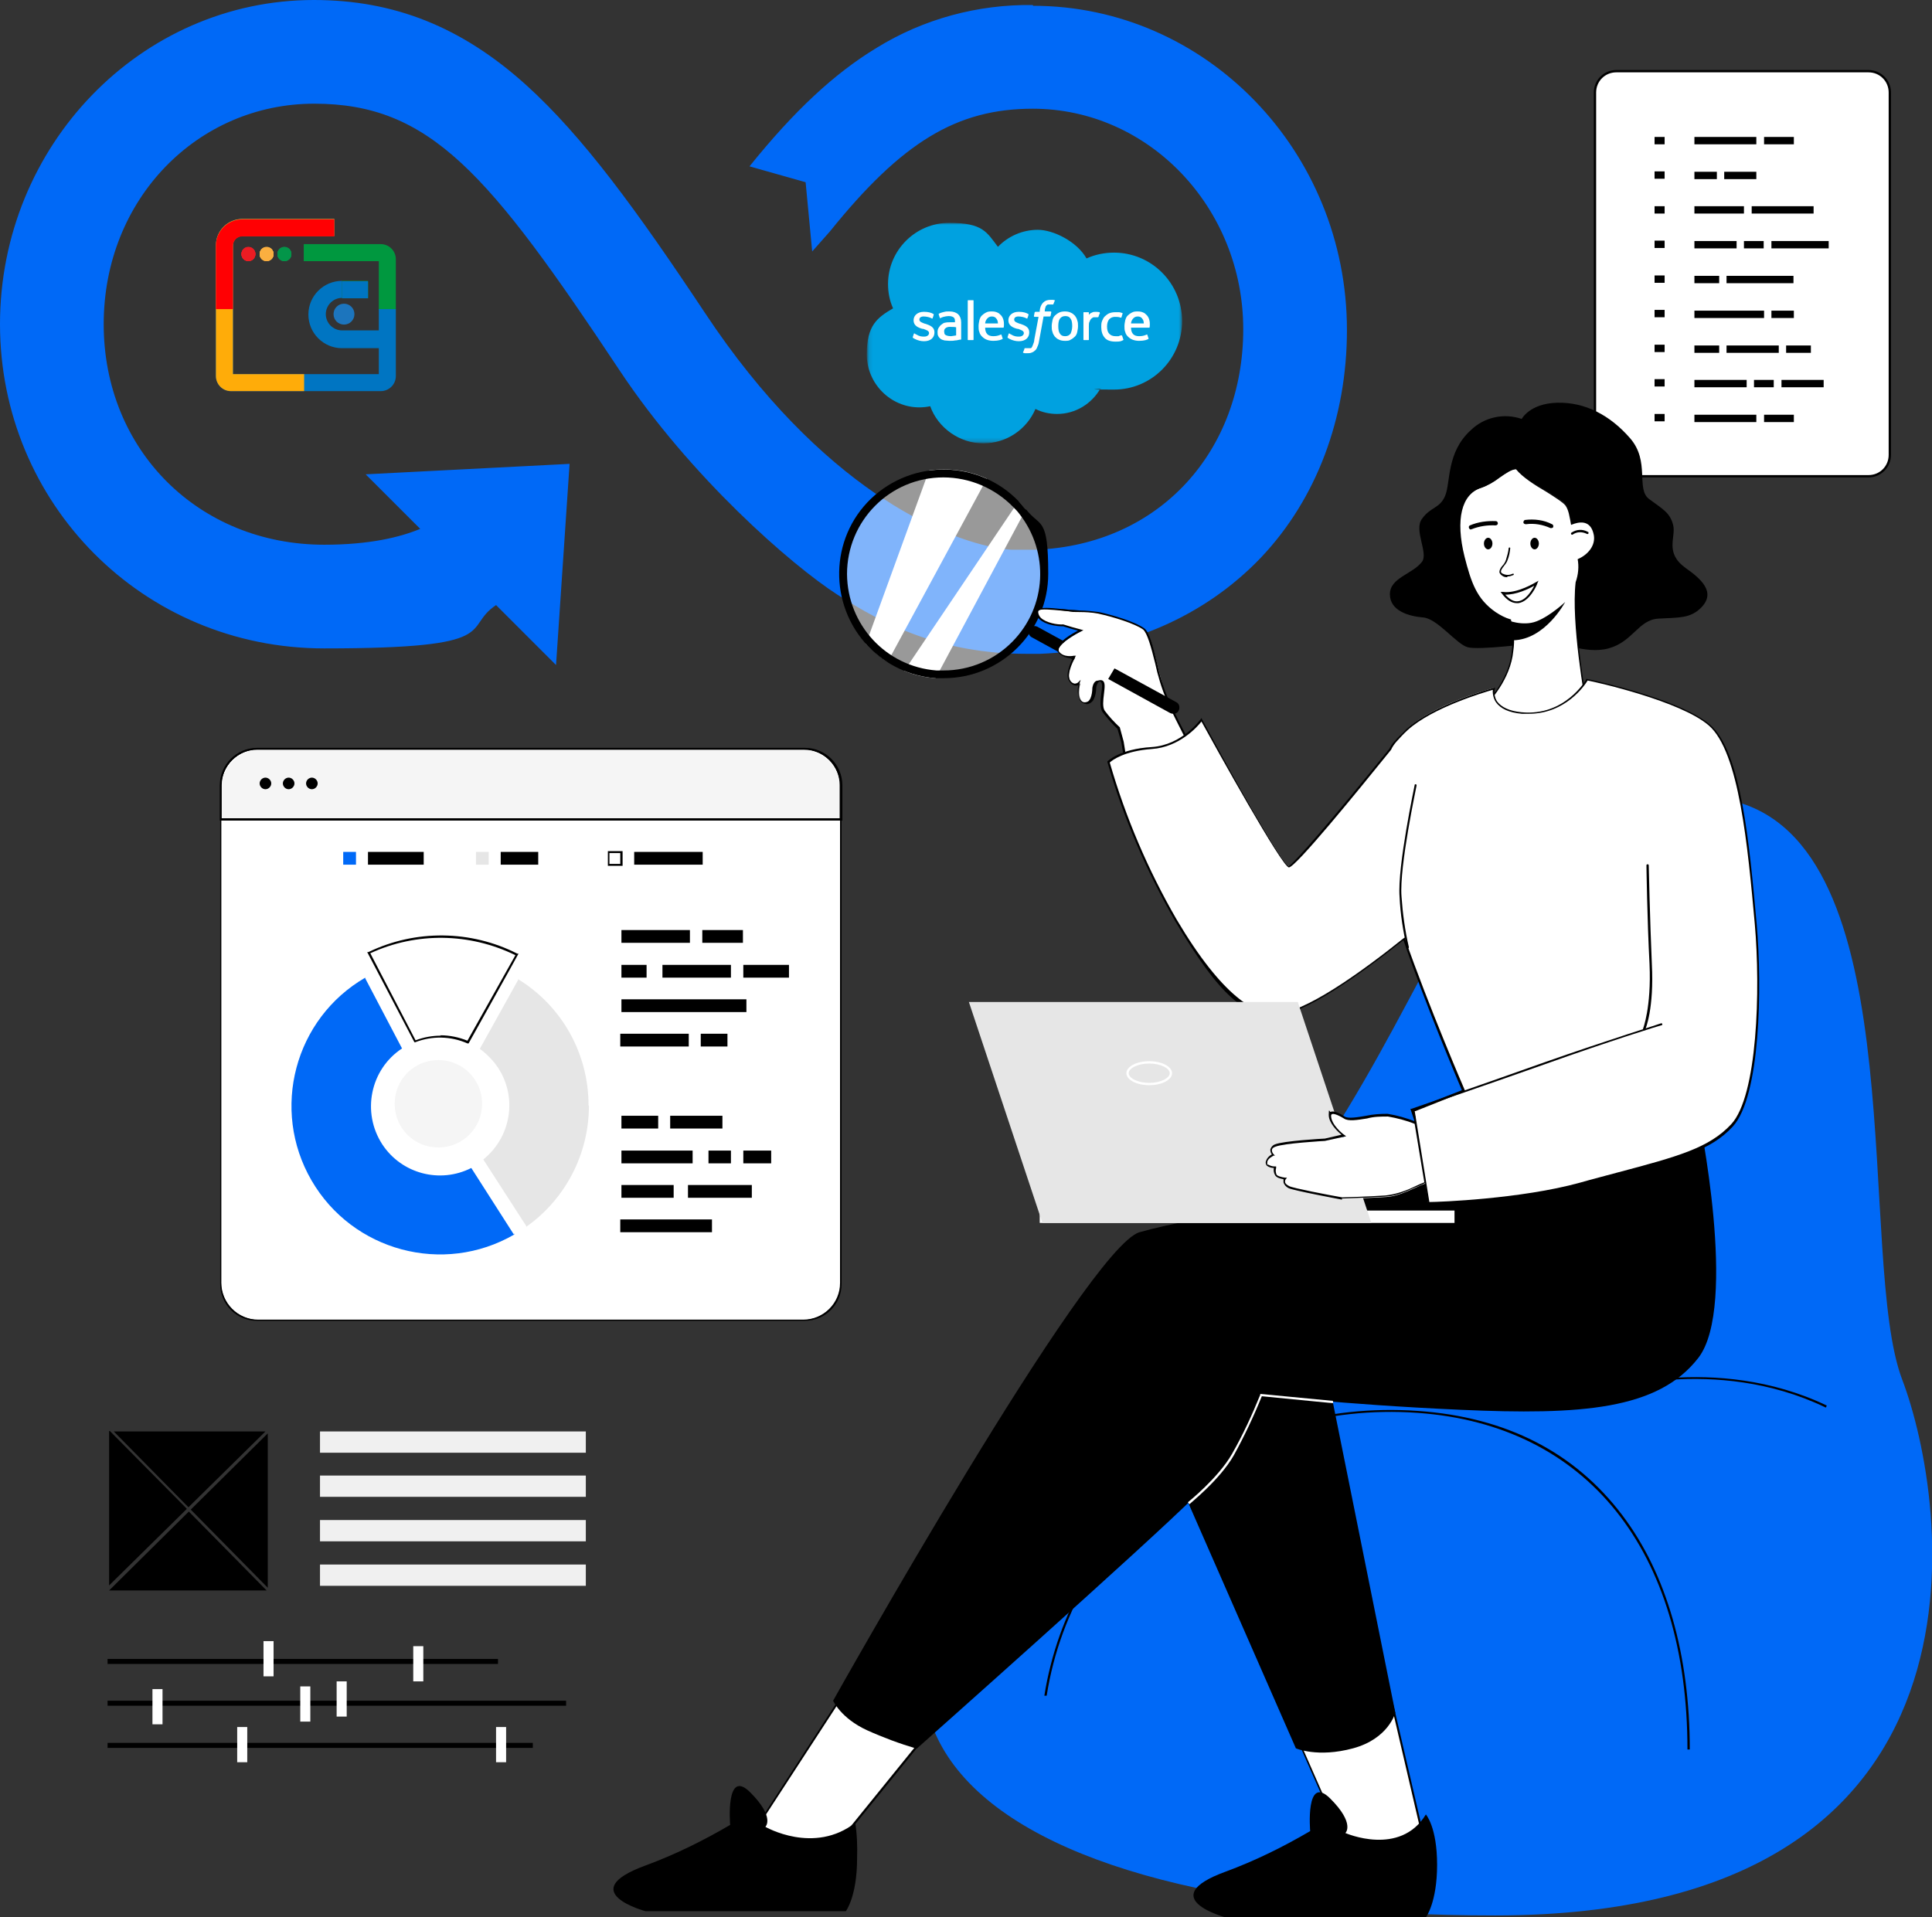<?xml version="1.0" encoding="UTF-8"?>
<svg id="Group_1006" xmlns="http://www.w3.org/2000/svg" xmlns:xlink="http://www.w3.org/1999/xlink" version="1.1" viewBox="0 0 499.3 495.5">
  <rect x="0" y="0" width="499.3" height="495.5" fill="#333333" stroke="none"/>
  <!-- Generator: Adobe Illustrator 29.0.0, SVG Export Plug-In . SVG Version: 2.1.0 Build 186)  -->
  <defs>
    <style>
      .st0 {
        fill: none;
      }

      .st1 {
        mask: url(#mask);
      }

      .st2 {
        fill: #fffffe;
      }

      .st2, .st3, .st4 {
        fill-rule: evenodd;
      }

      .st3, .st5 {
        fill: #fff;
      }

      .st6 {
        fill: #e6e6e6;
      }

      .st4 {
        fill: #00a1e0;
      }

      .st7 {
        fill: #1c75bd;
      }

      .st8 {
        fill: #00983f;
      }

      .st9 {
        clip-path: url(#clippath-1);
      }

      .st10 {
        clip-path: url(#clippath-3);
      }

      .st11 {
        clip-path: url(#clippath-2);
      }

      .st12 {
        fill: #ff0003;
      }

      .st13 {
        fill: #faaf40;
      }

      .st14 {
        fill: #f0f0f0;
      }

      .st15 {
        opacity: .5;
      }

      .st16 {
        fill: #0069f7;
      }

      .st17 {
        fill: #ed1c23;
      }

      .st18 {
        fill: #f5f5f5;
      }

      .st19 {
        fill: #ffac09;
      }

      .st20 {
        fill: #039549;
      }

      .st21 {
        clip-path: url(#clippath);
      }

      .st22 {
        fill: #0075c2;
      }
    </style>
    <clipPath id="clippath">
      <rect class="st0" width="499.3" height="495.5"/>
    </clipPath>
    <clipPath id="clippath-1">
      <rect class="st0" width="499.3" height="495.5"/>
    </clipPath>
    <clipPath id="clippath-2">
      <rect class="st0" x="217.9" y="122.4" width="51.9" height="51.9"/>
    </clipPath>
    <clipPath id="clippath-3">
      <rect class="st0" x="55.8" y="56.6" width="46.6" height="44.6"/>
    </clipPath>
    <mask id="mask" x="224.1" y="57.6" width="81.5" height="57" maskUnits="userSpaceOnUse">
      <g id="b">
        <path id="a" class="st3" d="M224.2,57.6h81.4v56.8h-81.4v-56.8Z"/>
      </g>
    </mask>
  </defs>
  <g class="st21">
    <g id="Group_1005">
      <g id="Group_1000">
        <g class="st9">
          <g id="Group_999">
            <path id="Path_1690" class="st5" d="M482.6,123.1h-64.6c-3.2,0-5.8-2.6-5.8-5.8V24.2c0-3.2,2.6-5.8,5.8-5.8h64.6c3.2,0,5.8,2.6,5.8,5.8v93.1c0,3.2-2.6,5.8-5.8,5.8"/>
            <path id="Path_1691" d="M482.9,123.4h-65.2c-3.2,0-5.8-2.6-5.8-5.8V23.9c0-3.2,2.6-5.8,5.8-5.8h65.2c3.2,0,5.8,2.6,5.8,5.8v93.7c0,3.2-2.6,5.8-5.8,5.8M417.7,18.7c-2.9,0-5.2,2.3-5.2,5.2v93.7c0,2.9,2.3,5.2,5.2,5.2h65.2c2.9,0,5.2-2.3,5.2-5.2V23.9c0-2.9-2.3-5.2-5.2-5.2h-65.2Z"/>
            <rect id="Rectangle_797" x="437.9" y="35.4" width="16" height="1.9"/>
            <rect id="Rectangle_798" x="455.9" y="35.4" width="7.7" height="1.9"/>
            <rect id="Rectangle_799" x="437.9" y="44.4" width="5.8" height="1.9"/>
            <rect id="Rectangle_800" x="445.6" y="44.4" width="8.3" height="1.9"/>
            <rect id="Rectangle_801" x="437.9" y="53.3" width="12.8" height="1.9"/>
            <rect id="Rectangle_802" x="452.7" y="53.3" width="16" height="1.9"/>
            <rect id="Rectangle_803" x="437.9" y="62.3" width="10.9" height="1.9"/>
            <rect id="Rectangle_804" x="457.8" y="62.3" width="14.8" height="1.9"/>
            <rect id="Rectangle_805" x="450.7" y="62.3" width="5.1" height="1.9"/>
            <rect id="Rectangle_806" x="437.9" y="71.3" width="6.4" height="1.9"/>
            <rect id="Rectangle_807" x="446.2" y="71.3" width="17.3" height="1.9"/>
            <rect id="Rectangle_808" x="437.9" y="80.3" width="18" height="1.9"/>
            <rect id="Rectangle_809" x="457.8" y="80.3" width="5.8" height="1.9"/>
            <rect id="Rectangle_810" x="437.9" y="89.3" width="6.4" height="1.9"/>
            <rect id="Rectangle_811" x="461.6" y="89.3" width="6.4" height="1.9"/>
            <rect id="Rectangle_812" x="446.2" y="89.3" width="13.5" height="1.9"/>
            <rect id="Rectangle_813" x="437.9" y="98.2" width="13.5" height="1.9"/>
            <rect id="Rectangle_814" x="460.4" y="98.2" width="10.9" height="1.9"/>
            <rect id="Rectangle_815" x="453.3" y="98.2" width="5.1" height="1.9"/>
            <rect id="Rectangle_816" x="437.9" y="107.2" width="16" height="1.9"/>
            <rect id="Rectangle_817" x="455.9" y="107.2" width="7.7" height="1.9"/>
            <rect id="Rectangle_818" x="427.6" y="107" width="2.6" height="1.9"/>
            <rect id="Rectangle_819" x="427.6" y="98" width="2.6" height="1.9"/>
            <rect id="Rectangle_820" x="427.6" y="89.1" width="2.6" height="1.9"/>
            <rect id="Rectangle_821" x="427.6" y="80.1" width="2.6" height="1.9"/>
            <rect id="Rectangle_822" x="427.6" y="71.2" width="2.6" height="1.9"/>
            <rect id="Rectangle_823" x="427.6" y="62.2" width="2.6" height="1.9"/>
            <rect id="Rectangle_824" x="427.6" y="53.3" width="2.6" height="1.9"/>
            <rect id="Rectangle_825" x="427.6" y="44.3" width="2.6" height="1.9"/>
            <rect id="Rectangle_826" x="427.6" y="35.4" width="2.6" height="1.9"/>
            <path id="Path_1692" class="st16" d="M266.9,1.3c-14.2-.2-28.3,3.6-40.4,11.1-10.9,6.6-21.3,16.3-32.8,30.6l14.5,4.1,1.7,17.9,4.6-5.2c18.6-23.1,32.8-31.7,52.4-31.7,30,0,54.4,25.6,54.4,57s-21.5,55.7-53.6,57h-6.3c-7-.5-17.8-3.7-30.6-11.6l-4.5-2.9c-13.7-9.4-29.2-24.2-44.1-46.7-17.6-26.5-31.5-45.6-46.2-58.9C119.4,7,101.9,0,81.1,0,36.4,0,0,37.6,0,83.8s36.8,83.8,83.8,83.8,35.4-5.2,44.4-11.2l15.5,15.5,3.5-52-52.7,2.7,14.1,14.1c-5.3,2.2-13.2,4.1-24.8,4.1-32.5,0-57-24.5-57-57s24.4-57,54.4-57,45.1,18,78.9,68.9c18.3,27.6,44.5,50.4,56.3,58s26.7,15.3,48.9,15.3,2.3,0,3.5,0c22.5-.9,42.7-9.8,57.1-24.9,14.3-15.1,22.2-36,22.2-58.8,0-46.2-36.4-83.8-81.1-83.8"/>
            <path id="Path_1693" class="st16" d="M449.6,207.5c45.3,13.8,30.2,118.1,42,149.1s28.5,138.5-105.2,138.5-202.5-50.3-95.1-141c94.2-79.5,72.2-172.9,158.3-146.6"/>
            <path id="Path_1694" d="M436.7,452.2h-.6c0-51.4-26-83.9-69.7-87-47.6-3.4-88.8,28-95.9,73.1h-.6c3.4-21.4,14.6-40.8,31.6-54.2,17.8-14.2,40.9-21.1,65-19.4,22.8,1.6,40.5,10.7,52.8,27,11.4,15.1,17.4,36,17.4,60.6"/>
            <path id="Path_1695" d="M471.8,363.8c-28.7-13.8-58.2-4-58.5-3.9l-.2-.5c.3,0,30.1-9.9,59,3.9l-.2.5h0Z"/>
            <path id="Path_1696" d="M393.3,108.3c-4.6-1.6-9.7-.5-13.2,2.9-6.3,5.7-5.2,13.5-6.6,16.9-1.4,3.4-3.7,2.8-6,6-2.2,2.9,1.7,8.8,0,11.1-2.4,3.2-8.3,4.1-8.3,8.4s4.9,5.7,8.6,6,8.6,6.9,11.5,7.7,16.3-.9,19.8-1.4,10.3,3.4,16.6,1.7,7.7-7.4,12.9-7.7,8.2,0,11-2.8c4-4,0-7.5-4-10.3-5.5-4-2.4-7.9-3.2-11.1s-2.7-4.1-6.2-6.7.3-9.7-4.9-15.7-11.7-9.4-18.9-9.2-9.2,4.3-9.2,4.3"/>
            <path id="Path_1697" class="st5" d="M407.4,150.5c.7-2,.9-4.1.5-6.2-2-8.9-1.7-11.7-3.1-13.7-1.6-2.2-10-5.7-12.9-9.4-2.3,0-5.9,3.9-9.2,4.9-4.9,1.5-7.2,7.5-4.5,18.1,1.7,6.6,3.1,11,8.1,14.4,1.2.9,2.6,1.5,4,2,.7,2.5,1,5.2.6,7.8-.8,8.3-7.6,14.5-7.6,14.5l14.4,11,12.4-11s-4-21.2-2.7-32.3"/>
            <path id="Path_1698" d="M397.8,194.1l-14.8-11.3.2-.2s6.8-6.2,7.5-14.3c.3-2.5.1-5.1-.5-7.5-1.4-.5-2.7-1.1-4-2-5.1-3.5-6.5-7.9-8.2-14.6-2.6-10-.9-16.7,4.6-18.4,1.6-.6,3.1-1.5,4.5-2.5,1.7-1.2,3.4-2.3,4.7-2.3h.2c1.6,2.1,4.8,4.1,7.7,5.9,2.4,1.4,4.4,2.7,5.2,3.7.9,1.2,1.1,2.7,1.6,5.6.3,1.9.8,4.6,1.6,8.2.4,2.1.3,4.3-.5,6.3-1.3,10.9,2.7,32,2.7,32.2h0c0,.1-12.6,11.4-12.6,11.4v-.2h0ZM383.8,182.8l14,10.7,12.1-10.8c-.3-1.9-3.9-21.7-2.7-32.2h0c.7-2,.9-4.1.5-6.1-.8-3.7-1.3-6.3-1.6-8.3-.5-2.8-.7-4.2-1.5-5.4-.7-.9-2.8-2.2-5-3.6-2.9-1.7-6.1-3.7-7.8-5.8-1.2,0-2.7,1.1-4.3,2.2-1.4,1.1-3,2-4.7,2.6-5.1,1.6-6.7,8.2-4.3,17.8,1.7,6.6,3.1,10.9,8,14.3,1.2.8,2.5,1.5,3.9,1.9h.1v.2c.8,2.5,1,5.2.6,7.9-.7,7.5-6.3,13.3-7.5,14.5"/>
            <path id="Path_1699" class="st5" d="M402.9,137.5s7.7-6,9,.8c1,5.5-8.4,9.5-10.4,4.5s1.5-5.2,1.5-5.2"/>
            <path id="Path_1700" d="M389.5,149.2c-.5,0-.9-.1-1.3-.4-.3-.2-.6-.5-.7-.9,0-.6.3-1.1.8-1.7.4-.4.7-.9.9-1.5.3-1,.6-2,.7-3,0-.1.1-.2.2-.2s.2.1.2.2c-.1,1.1-.3,2.1-.7,3.1-.2.6-.6,1.1-1,1.6s-.7,1-.7,1.3.2.5.5.6c.8.4,1.7.4,2.5,0h.3v.3c-.5.2-1,.4-1.6.4"/>
            <path id="Path_1701" d="M395.5,140.5c0,.8.5,1.5,1.1,1.5s1.1-.7,1.1-1.5-.5-1.5-1.1-1.5-1.1.7-1.1,1.5"/>
            <path id="Path_1702" d="M383.5,140.5c0,.8.5,1.5,1.1,1.5s1.1-.7,1.1-1.5-.5-1.5-1.1-1.5-1.1.7-1.1,1.5"/>
            <path id="Path_1703" class="st5" d="M397.1,150.7s-4.9,3.1-8.7,2.6c5.1,6.4,8.7-2.6,8.7-2.6"/>
            <path id="Path_1704" d="M392,155.9c-1.3,0-2.6-.8-3.8-2.4l-.4-.5h.6c3.7.5,8.5-2.5,8.5-2.5l.7-.4-.3.7c0,.2-1.9,4.7-4.9,5.1h-.4M389,153.7c1.2,1.3,2.3,1.9,3.4,1.7,2-.3,3.5-2.8,4.1-4-1.4.8-4.7,2.4-7.6,2.3"/>
            <path id="Path_1705" d="M400.9,136.5h-.2c-2-.9-4.2-1.3-6.3-1-.3,0-.6-.1-.7-.4,0-.3.1-.6.4-.7,2.4-.3,4.9,0,7,1.1.3.1.4.5.3.7,0,.2-.3.3-.5.3"/>
            <path id="Path_1706" d="M380.2,136.9c-.3,0-.6-.3-.6-.6s.1-.4.3-.5c2.1-.9,4.4-1.2,6.7-1.1.3,0,.5.3.5.6s-.3.5-.6.5h0c-2.1-.1-4.2.2-6.2,1h-.2"/>
            <path id="Path_1707" d="M406.3,138.2c-.2,0-.3-.1-.3-.3,0,0,0-.2.1-.2,1.3-.9,2.9-1,4.3-.2.1,0,.2.2.1.4,0,.1-.2.2-.4.1h0c-1.2-.6-2.6-.6-3.7.2h-.2"/>
            <path id="Path_1708" d="M389.3,160.2s4.2,1.8,7.8.4,7.4-5,7.4-5c0,0-5.1,9.7-13.4,9.9s-1.8-5.4-1.8-5.4"/>
            <path id="Path_1709" class="st5" d="M306.8,384.6l41.4,94.2h20.5l-22.5-96.9-39.3,2.7h-.1Z"/>
            <path id="Path_1710" d="M369,479.1h-20.9v-.2l-41.6-94.6,39.9-2.8v.2l22.6,97.2v.2h0ZM348.4,478.6h20l-22.4-96.4-38.8,2.7,41.2,93.7h0Z"/>
            <path id="Path_1711" d="M368.5,469s2.9,3.2,2.9,13-2.9,13.6-2.9,13.6h-51.8s-18.6-5,0-11.8c7.6-2.8,14.9-6.4,21.9-10.5,0,0-1.3-14.9,5.2-8.4s3.9,8.9,3.9,8.9c0,0,14.1,6.2,20.8-4.8"/>
            <path id="Path_1712" class="st5" d="M240.4,403.3l-47.1,72.5,24.2-.3,59.9-73.8-37,1.6h0Z"/>
            <path id="Path_1713" d="M192.9,476l47.4-73h.1l37.6-1.7-.4.4-59.9,73.9h-.1l-24.7.3h0ZM240.6,403.5l-46.8,71.9,23.6-.3,59.4-73.3-36.3,1.6h0Z"/>
            <path id="Path_1714" d="M221,471c.5,3.1.6,6.2.5,9.4,0,9.8-2.9,13.6-2.9,13.6h-51.8s-18.6-5,0-11.8c7.6-2.8,14.9-6.4,21.9-10.5,0,0-1.3-14.9,5.2-8.4s3.9,8.9,3.9,8.9c0,0,12.6,7.3,23.3-1.1"/>
            <path id="Path_1715" d="M303.1,184.5c-.3,0-.5,0-.7-.2l-35.8-19.6c-.7-.4-1-1.3-.6-2.1.4-.7,1.3-1,2.1-.6h0l35.8,19.6c.7.4,1,1.3.6,2.1-.3.5-.8.8-1.4.8"/>
            <g id="Group_998" class="st15">
              <g id="Group_997">
                <g class="st11">
                  <g id="Group_996">
                    <path id="Path_1716" class="st5" d="M243.8,174.3h-2c-13.5-1-24-12.3-24-25.9s11.6-26,25.9-26h0c7,0,13.8,2.9,18.7,7.9.6.6,1.2,1.3,1.8,2,8.9,11.3,6.9,27.6-4.4,36.5-4.6,3.6-10.2,5.5-16,5.5"/>
                  </g>
                </g>
              </g>
            </g>
            <path id="Path_1717" class="st5" d="M265.1,131.7l-23.3,43.6c-2.8-.2-5.5-.8-8.1-1.9l29.5-43.8c.6.7,1.3,1.4,1.8,2.1"/>
            <path id="Path_1718" class="st5" d="M255,123.8l-25.6,47.3c-2.1-1.3-3.9-2.9-5.6-4.7l16.3-44.8c5.1-.7,10.2,0,14.9,2.1"/>
            <path id="Path_1719" d="M265.1,131.7c-.6-.7-1.2-1.4-1.8-2.1-10.3-10.7-27.4-11-38.2-.7-10.7,10.3-11,27.4-.7,38.2,4.6,4.8,10.8,7.7,17.4,8.2h2.1c14.9,0,27-12.1,27-27s-2-11.9-5.7-16.6M261.7,165.8c-4.7,4.8-11.1,7.5-17.8,7.5h-1.9c-13-1-23-11.8-23.1-24.9,0-13.8,11.1-25,24.9-25h0c6.8,0,13.3,2.8,18,7.6.6.6,1.2,1.2,1.7,1.9,7.7,9.9,7,23.9-1.8,32.9"/>
            <path id="Path_1720" class="st5" d="M306.3,194.6h2.7c-.7-1.2-1.4-2.3-2.1-3.4-1.4-2.8-3.4-6.6-5-10.2-2.7-6.1-3.9-16.8-6.2-18.4s-7.8-3.3-11.6-4.1c-1.7-.4-5.3-.4-7.8-.6-3.6-.3-8.1-1.1-8.1.4,0,2.6,4.4,3.6,6.8,3.5,1.5.5,3,.9,4.5,1.3,0,0-7.1,3.6-5.8,5.5s4.2,1.3,4.2,1.3c0,0-2.5,4.2-1.3,6.1,1.3,1.9,2.6.6,2.6.6,0,0-1.3,4.5,1.3,5.2s2.6-3.9,2.6-3.9c0,0,.3-2.3,1.6-1.6s-.8,5.8.5,7.7c1.2,1.6,2.5,3,3.9,4.4l1,3.6c.3,2.3.8,5.3,1.4,8.2.3-.1.5-.3.8-.4.6-.3,1.2-.7,1.8-1,3.6-1.7,7.4-3,11.2-3.9.3,0,.5-.1.8-.2h.2"/>
            <path id="Path_1721" d="M291.2,200.5v-.4c-.6-3.1-1.1-6.2-1.4-8.2l-1-3.5c-1.4-1.3-2.7-2.8-3.9-4.4-.7-1.1-.5-3-.3-4.7.2-1.3.4-2.7-.1-3-.2-.1-.4-.1-.5,0-.4.2-.7,1.1-.7,1.5,0,0,0,2.8-1.3,3.8-.5.4-1.1.5-1.6.3-.6-.1-1.1-.5-1.4-1-.5-1.2-.6-2.6-.3-3.8-.2.1-.5.1-.8.1-.7-.1-1.3-.6-1.6-1.2-1.1-1.6.4-4.8,1-6-1.5.3-3-.3-3.9-1.5-.2-.3-.3-.7-.2-1,.4-1.7,4-3.8,5.4-4.5-.8-.2-2.3-.6-3.8-1.1-1.7,0-4.6-.4-6.1-1.8-.6-.5-.9-1.2-.9-1.9s0-.5.3-.6c.8-.7,3.3-.5,6.1-.2.7,0,1.3.1,2,.2.9,0,1.9.1,2.9.2,1.6,0,3.3.2,4.9.4,3.2.7,9.2,2.4,11.7,4.2,1.3.9,2.3,4.6,3.3,8.9.7,3.3,1.7,6.5,3,9.6,1.5,3.3,3.3,6.8,4.7,9.5l.3.6c.7,1.2,1.4,2.3,2.1,3.4l.3.4h-3.1c-.3,0-.5,0-.8.2h-.2c-3.8.9-7.5,2.2-11,3.9-.6.3-1.2.6-1.8,1h-.2c-.2.2-.4.3-.6.4l-.3.2h-.2ZM284.3,175.8c.2,0,.4,0,.6.1.8.4.6,1.8.4,3.5-.2,1.6-.4,3.4.2,4.3,1.2,1.6,2.5,3,3.9,4.3h0l1,3.7c.3,2,.8,4.9,1.3,7.9l.3-.2h.2c.6-.4,1.2-.8,1.8-1.1,3.5-1.7,7.3-3,11.1-3.9h.2c.3-.1.5-.2.8-.2h2.2c-.6-1-1.2-1.9-1.8-3l-.3-.6c-1.4-2.8-3.2-6.2-4.7-9.6-1.3-3.1-2.3-6.4-3-9.7-1-4-2-7.7-3.1-8.6-2.1-1.5-7.5-3.2-11.6-4.1-1.6-.3-3.2-.4-4.8-.4s-2,0-2.9-.2c-.6,0-1.3-.1-2-.2-2.4-.2-5.1-.5-5.7,0,0,0-.1.2-.1.3,0,.6.3,1.2.7,1.6,1.4,1.3,4.2,1.8,5.8,1.7h0c1.5.5,3,.9,4.5,1.3l.7.2-.6.3c-1.5.7-5.4,3-5.8,4.5v.6c1.2,1.8,3.9,1.2,3.9,1.2h.6c0-.1-.3.4-.3.4,0,0-2.4,4.1-1.3,5.9.3.5.7.8,1.2.9.3,0,.7-.1.9-.3l.7-.7-.3.9s-.7,2.7,0,4.1c.2.4.6.7,1,.8s.8,0,1.2-.2c1.1-.8,1.1-3.4,1.1-3.4,0-.2.2-1.5,1-1.9.1,0,.3-.1.5-.1"/>
            <path id="Path_1722" d="M438.9,287.8s10.4,49.8,0,63.2-30.2,14.8-61.5,13.4-51.5-3.9-51.5-3.9c-3.6,9.8-9.3,18.7-16.8,26-12.6,12.6-72.2,65.5-72.2,65.5-4.4-1.3-8.7-2.9-12.9-4.8-6.7-3.1-8.7-7.6-8.7-7.6,0,0,65.7-117.2,79.2-121.1s54-10.1,67.4-13.7c8.1-2.2,16-5.5,23.2-9.8l53.7-7.3h0Z"/>
            <path id="Path_1723" d="M343.5,357.7l17.1,85s-1.7,6.7-10.9,9.2-14.8,0-14.8,0l-33-75.3,17.3-25.2,24.3,6.2h0Z"/>
            <rect id="Rectangle_828" class="st5" x="268.7" y="312.9" width="107.2" height="3.2"/>
            <path id="Path_1724" class="st5" d="M453.7,238.8c-2-21.8-4.2-44.8-12-51.5s-31.6-11.7-31.6-11.7c0,0-5.4,9.6-16.9,8.5-8.7-.8-7.1-6.3-7.1-6.3,0,0-15.3,4-22.5,10.6-1.1,1-2.1,2-3,3.1-.5.6-1,1.3-1.4,2-5.5,6.9-24.5,30.3-26.2,30.3s-22.5-37.9-22.5-37.9c0,0-4.8,6.7-12.9,7.3s-11.2,3.6-11.2,3.6c4.1,14.3,9.9,28,17.3,40.8,12,20.4,20.6,24.5,25.6,24.5,7.6,0,22.8-11.1,33.5-19.6,6,17.4,15.3,39.4,15.3,39.4l-12.9,5,3.9,24.1s22.9-.6,39.2-5c22.4-6.2,32.4-7.8,39.2-15.1s7.8-33.9,6.2-52"/>
            <path id="Path_1725" d="M369,311.3v-.2l-4-24.3,12.8-5c-1-2.4-9.6-22.6-15.1-38.8-11.2,8.9-25.9,19.5-33.3,19.5s-13.8-4.3-25.8-24.6c-7.4-12.9-13.3-26.6-17.4-40.9h0v-.2c.1-.1,3.2-3.2,11.4-3.7,7.9-.5,12.6-7.1,12.7-7.2l.2-.3.2.4c8.1,15,20.8,37.4,22.3,37.8,1.1-.2,11.3-12,26-30.2.4-.7.8-1.4,1.4-2,.9-1.1,2-2.1,3-3.1,7.1-6.5,22.4-10.6,22.6-10.7h.4c0-.1-.1.3-.1.3-.2,1.1,0,2.3.6,3.2,1.1,1.5,3.2,2.5,6.3,2.8,11.2,1.1,16.6-8.3,16.7-8.4v-.2h.3c1,.2,23.9,5.1,31.7,11.8,8.1,6.9,10.2,30.7,12.1,51.7,1.4,16,1,44.4-6.2,52.2-5.7,6.2-13.7,8.3-29.7,12.6-2.9.8-6.1,1.6-9.6,2.6-16.1,4.4-39,5-39.2,5h-.3ZM365.6,287.1l3.8,23.6c2.4,0,23.7-.8,38.9-5,3.5-1,6.7-1.8,9.6-2.6,15.9-4.2,23.8-6.4,29.5-12.5,6.8-7.3,7.6-34.7,6.1-51.8-1.8-19.8-4-44.5-11.9-51.3-7.3-6.3-29.1-11.2-31.3-11.6-.7,1.2-5.7,8.6-15.2,8.6h-1.8c-3.3-.3-5.5-1.3-6.7-3-.6-.9-.9-2.1-.8-3.2-2.4.7-15.6,4.6-22,10.4-1.1,1-2,2-3,3.1-.5.6-1,1.3-1.3,2-9.2,11.4-24.7,30.4-26.4,30.4s-18.7-30.6-22.6-37.7c-1.1,1.4-5.7,6.6-12.8,7.1-7.1.5-10.3,2.9-10.9,3.5,4.1,14.2,9.9,27.8,17.3,40.6,11.9,20.1,20.3,24.4,25.4,24.4,7.4,0,22.2-10.6,33.3-19.6l.3-.2v.3c6,17.2,15.4,39.1,15.5,39.3v.2l-12.8,5.1h-.2Z"/>
            <path id="Path_1726" class="st6" d="M354.4,316.1h-85l-19-57.1h85l19,57.1Z"/>
            <path id="Path_1727" class="st5" d="M368.4,305.9c-3.1,1.2-6.6,3.3-10.2,3.5-4.9.3-11.2.5-11.2.5,0,0-12.7-2.3-13.8-2.9-2-1-1-2.2-1-2.2,0,0-2.1-.2-2.4-1-.3-.6-.4-1.3-.3-1.9,0,0-2.2,0-2.1-1.2s1.8-1.9,1.8-1.9c-.6-.4-.7-1.3-.3-1.9.2-.3.5-.5.8-.5,2.1-.9,12.8-1.5,12.8-1.5l4.9-1.1c-.4-.3-3.7-2.9-3.6-5.3,0-1.3,2-.6,3.7.5s8-1,11.2-.6c2.4.4,4.8,1.1,7.1,2l2.5,15.5h.1Z"/>
            <path id="Path_1728" d="M346.9,310.1h0c-.5-.1-12.8-2.4-13.9-3-.6-.3-1.1-.8-1.3-1.5v-.8c-.7-.1-1.9-.4-2.2-1.1-.3-.5-.4-1.2-.3-1.8-.6,0-1.3-.2-1.8-.6-.2-.2-.3-.5-.3-.9.2-.9.8-1.6,1.6-2-.3-.4-.4-.8-.4-1.3.2-.6.6-1.1,1.2-1.3,2.1-.9,12.5-1.5,12.9-1.5l4.3-1c-1-.8-3.3-3-3.3-5.1s.2-.7.5-.8c.8-.4,2.4.4,3.6,1.2.9.6,3.3.2,5.6-.2,1.8-.4,3.7-.5,5.5-.5,2.5.4,4.9,1.1,7.2,2h.1v.2l2.6,15.7h-.2c-.8.4-1.6.8-2.5,1.1-2.4,1.1-5.1,2.3-7.8,2.4-4.8.3-11.1.5-11.2.5h0v.3h0ZM329.8,301.6v.3c-.2.6-.1,1.2.1,1.7.2.4,1.4.7,2.2.8h.5l-.3.4c-.2.2-.2.5-.2.7,0,.4.5.8,1.1,1.1.9.5,10.2,2.3,13.7,2.9.5,0,6.5-.2,11.2-.5,2.7-.3,5.3-1.2,7.7-2.4.8-.4,1.6-.7,2.3-1l-2.5-15.1c-2.2-.9-4.6-1.5-6.9-1.9-1.8,0-3.6,0-5.4.5-2.5.4-4.9.8-6,0-1.8-1.1-2.8-1.3-3.1-1.1,0,0-.2.1-.2.4,0,2.3,3.1,4.8,3.5,5l.4.3-5.5,1.2c-.1,0-10.7.6-12.8,1.5-.6.2-.9.5-.9.9s.2.8.5,1.1l.3.3h-.4c0,.1-1.6.7-1.6,1.8s0,.4.2.5c.5.3,1.1.5,1.7.5h.4,0Z"/>
            <path id="Path_1729" class="st5" d="M307.3,388.7l-.3-.4s7.8-6.2,11.4-12.5c2.8-4.9,5.2-10.1,7.3-15.3v-.2l18.8,1.8v.6l-18.4-1.8c-2.1,5.2-4.5,10.3-7.2,15.2-3.6,6.4-11.5,12.6-11.5,12.7"/>
            <path id="Path_1730" d="M365.6,289.2c-.1,0-.2,0-.3-.2l-.8-2.4h.3c.2-.1,15.5-5.3,34.3-12,16.8-5.9,30.1-10,30.2-10.1.1,0,.3,0,.3.2s0,.3-.2.3-13.4,4.1-30.2,10.1c-17.5,6.2-31.9,11.1-34,11.8l.6,1.8c0,.1,0,.3-.2.4h0"/>
            <path id="Path_1731" d="M424.9,266.3c-.2,0-.3-.1-.3-.3h0c0-.1,2.2-5.5,1.7-16.8-.6-11.3-.8-25.3-.8-25.5s.1-.3.3-.3h0c.2,0,.3.1.3.3s.3,14.1.8,25.5c.6,11.4-1.6,16.7-1.7,16.9,0,.1-.1.2-.3.2"/>
            <path id="Path_1732" d="M363.9,245.2c-.1,0-.2,0-.3-.2-1-4.3-1.7-8.8-1.9-13.2-.6-7.8,3.9-28.7,3.9-28.9s.2-.2.3-.2.2.2.2.3c0,.2-4.5,21-3.9,28.7.3,4.4.9,8.8,1.9,13.1,0,.1,0,.3-.2.3h0"/>
            <path id="Path_1733" d="M288,172.8l-1.6,2.7,16,8.8c.8.4,1.8.2,2.2-.6.4-.8.2-1.8-.6-2.2h0l-15.9-8.7h-.1Z"/>
            <path id="Path_1734" class="st5" d="M297,280.5c-3.3,0-5.9-1.4-5.9-3.1s2.6-3.1,5.9-3.1,5.9,1.4,5.9,3.1-2.6,3.1-5.9,3.1M297,274.9c-2.9,0-5.3,1.2-5.3,2.5s2.4,2.5,5.3,2.5,5.3-1.2,5.3-2.5-2.4-2.5-5.3-2.5"/>
            <path id="Path_1735" class="st5" d="M207.4,341.2H67c-5.5,0-9.9-4.4-9.9-9.9v-127.8c0-5.5,4.4-9.9,9.9-9.9h140.4c5.5,0,9.9,4.4,9.9,9.9v127.8c0,5.5-4.4,9.9-9.9,9.9"/>
            <path id="Path_1736" d="M208,341.4H66.4c-5.2,0-9.5-4.2-9.5-9.5h0v-129c0-5.2,4.2-9.5,9.5-9.5h141.6c5.2,0,9.5,4.2,9.5,9.5v129c0,5.2-4.2,9.5-9.5,9.5M66.7,341.1h140.9c5.2,0,9.5-4.2,9.5-9.5v-128.4c0-5.2-4.2-9.5-9.5-9.5H66.7c-5.2,0-9.5,4.2-9.5,9.5v128.4c0,5.2,4.2,9.5,9.5,9.5h0"/>
            <path id="Path_1737" class="st18" d="M217.3,211.8H57.1v-7.5c0-5.9,4.8-10.7,10.7-10.7h138.8c5.9,0,10.7,4.8,10.7,10.7h0v7.5Z"/>
            <path id="Path_1738" d="M217.6,212.1H56.8v-9.1c0-5.3,4.3-9.7,9.7-9.7h141.5c5.3,0,9.7,4.3,9.7,9.7h0v9.1h0ZM57.3,211.5h159.7v-8.6c0-5-4.1-9.1-9.1-9.1H66.4c-5,0-9.1,4.1-9.1,9.1,0,0,0,8.6,0,8.6Z"/>
            <path id="Path_1739" d="M70.1,202.5c0,.8-.7,1.5-1.5,1.5s-1.5-.7-1.5-1.5.7-1.5,1.5-1.5h0c.8,0,1.5.7,1.5,1.5"/>
            <path id="Path_1740" d="M76.1,202.5c0,.8-.7,1.5-1.5,1.5s-1.5-.7-1.5-1.5.7-1.5,1.5-1.5h0c.8,0,1.5.7,1.5,1.5"/>
            <path id="Path_1741" d="M82.1,202.5c0,.8-.7,1.5-1.5,1.5s-1.5-.7-1.5-1.5.7-1.5,1.5-1.5h0c.8,0,1.5.7,1.5,1.5"/>
            <path id="Path_1742" class="st5" d="M97.6,250.8l-2.4-4.6c12.2-5.7,26.3-5.5,38.3.6l-2.5,4.5h0v.3l-9.9,17.8c-4.4-1.9-9.3-1.9-13.7-.2l-9.4-18.1v-.2h0c0-.1-.3,0-.3,0h0Z"/>
            <path id="Path_1743" d="M121,269.7h-.2c-4.3-1.9-9.1-2-13.5-.3h-.2l-12.2-23.3h.3c12.2-5.9,26.5-5.7,38.5.4h.3c0,.1-12.9,23.2-12.9,23.2h-.1ZM113.8,267.6c2.4,0,4.8.5,7,1.4l12.4-22.1c-11.8-5.8-25.6-6-37.5-.5l11.7,22.5c2.1-.8,4.3-1.2,6.5-1.2"/>
            <path id="Path_1744" class="st16" d="M132.9,318.9v.2c-18.3,10.6-41.8,4.3-52.4-14s-4.4-41.8,13.9-52.4v.2l9.5,18.1c-8.2,5.4-10.5,16.5-5.1,24.8,5,7.6,14.9,10.2,23,6.1l11,17.2v-.2h.1Z"/>
            <path id="Path_1745" class="st6" d="M152.2,285.8c0,12.4-6,24.1-16.2,31.3v-.2l-11.1-17.2c7.7-6.2,9-17.4,2.8-25.1-1.1-1.3-2.3-2.5-3.7-3.5l9.9-17.8v-.2c11.4,7,18.2,19.3,18.2,32.6"/>
            <path id="Path_1746" class="st18" d="M124.6,285.3c0,6.2-5,11.3-11.3,11.3s-11.3-5-11.3-11.3,5-11.3,11.3-11.3h0c6.2,0,11.3,5,11.3,11.3"/>
            <rect id="Rectangle_829" class="st16" x="88.7" y="220.2" width="3.3" height="3.3"/>
            <rect id="Rectangle_830" class="st6" x="123" y="220.2" width="3.3" height="3.3"/>
            <path id="Path_1747" d="M160.9,223.8h-3.8v-3.8h3.8v3.8ZM157.5,223.3h2.8v-2.8h-2.8v2.8Z"/>
            <rect id="Rectangle_831" x="95.1" y="220.2" width="14.4" height="3.3"/>
            <rect id="Rectangle_832" x="129.4" y="220.2" width="9.7" height="3.3"/>
            <rect id="Rectangle_833" x="163.9" y="220.2" width="17.7" height="3.3"/>
            <rect id="Rectangle_834" x="160.6" y="240.4" width="17.7" height="3.3"/>
            <rect id="Rectangle_835" x="181.5" y="240.4" width="10.5" height="3.3"/>
            <rect id="Rectangle_836" x="171.2" y="249.4" width="17.7" height="3.3"/>
            <rect id="Rectangle_837" x="160.6" y="258.3" width="32.3" height="3.3"/>
            <rect id="Rectangle_838" x="160.6" y="249.4" width="6.5" height="3.3"/>
            <rect id="Rectangle_839" x="192.1" y="249.4" width="11.8" height="3.3"/>
            <rect id="Rectangle_840" x="160.3" y="267.2" width="17.7" height="3.3"/>
            <rect id="Rectangle_841" x="181.1" y="267.2" width="6.9" height="3.3"/>
            <rect id="Rectangle_842" x="160.6" y="288.4" width="9.5" height="3.3"/>
            <rect id="Rectangle_843" x="173.2" y="288.4" width="13.5" height="3.3"/>
            <rect id="Rectangle_844" x="183.1" y="297.4" width="5.8" height="3.3"/>
            <rect id="Rectangle_845" x="160.6" y="306.3" width="13.5" height="3.3"/>
            <rect id="Rectangle_846" x="177.8" y="306.3" width="16.5" height="3.3"/>
            <rect id="Rectangle_847" x="160.6" y="297.4" width="18.4" height="3.3"/>
            <rect id="Rectangle_848" x="192.1" y="297.4" width="7.2" height="3.3"/>
            <rect id="Rectangle_849" x="160.3" y="315.2" width="23.7" height="3.3"/>
            <path id="Path_1748" d="M48.2,390.1l-20,19.7v-39.9h.2l19.9,20.1h-.1Z"/>
            <path id="Path_1749" d="M68.8,411.1H28.2l20.6-20.4,20.1,20.4h0Z"/>
            <path id="Path_1750" d="M68.6,370l-19.9,19.6-19.3-19.6h39.2Z"/>
            <path id="Path_1751" d="M69.2,370.5v39.9l-19.9-20.2,19.9-19.7h0Z"/>
            <rect id="Rectangle_850" class="st14" x="82.7" y="370" width="68.7" height="5.5"/>
            <rect id="Rectangle_851" class="st14" x="82.7" y="381.4" width="68.7" height="5.5"/>
            <rect id="Rectangle_852" class="st14" x="82.7" y="392.9" width="68.7" height="5.5"/>
            <rect id="Rectangle_853" class="st14" x="82.7" y="404.4" width="68.7" height="5.5"/>
            <rect id="Rectangle_854" x="27.8" y="439.6" width="118.5" height="1.3"/>
            <rect id="Rectangle_855" x="27.8" y="428.8" width="100.9" height="1.3"/>
            <rect id="Rectangle_856" x="27.8" y="450.5" width="109.9" height="1.3"/>
            <rect id="Rectangle_857" class="st5" x="39.4" y="436.6" width="2.6" height="9.1"/>
            <rect id="Rectangle_858" class="st5" x="77.6" y="435.9" width="2.6" height="9.1"/>
            <rect id="Rectangle_859" class="st5" x="87" y="434.6" width="2.6" height="9.1"/>
            <rect id="Rectangle_860" class="st5" x="68.1" y="424.2" width="2.6" height="9.1"/>
            <rect id="Rectangle_861" class="st5" x="106.8" y="425.5" width="2.6" height="9.1"/>
            <rect id="Rectangle_862" class="st5" x="128.2" y="446.4" width="2.6" height="9.1"/>
            <rect id="Rectangle_863" class="st5" x="61.3" y="446.4" width="2.6" height="9.1"/>
          </g>
        </g>
      </g>
      <g id="Group_1002">
        <g class="st10">
          <g id="Group_1001">
            <path id="Path_1752" class="st7" d="M91.6,81.2c0,1.5-1.2,2.7-2.7,2.7s-2.7-1.2-2.7-2.7,1.2-2.7,2.7-2.7h0c1.5,0,2.7,1.2,2.7,2.7"/>
            <path id="Path_1753" class="st17" d="M66,65.6c0,1-.8,1.8-1.8,1.8s-1.8-.8-1.8-1.8.8-1.8,1.8-1.8h0c1,0,1.8.8,1.8,1.8"/>
            <path id="Path_1754" class="st13" d="M70.7,65.6c0,1-.8,1.8-1.8,1.8s-1.8-.8-1.8-1.8.8-1.8,1.8-1.8h0c1,0,1.8.8,1.8,1.8"/>
            <path id="Path_1755" class="st20" d="M75.3,65.6c0,1-.8,1.8-1.8,1.8s-1.8-.8-1.8-1.8.8-1.8,1.8-1.8h0c1,0,1.8.8,1.8,1.8"/>
            <path id="Path_1756" class="st8" d="M102.3,80.1h-4.4v-12.6h-19.4v-4.4h19.9c2.2,0,3.9,1.8,3.9,3.9v13.1Z"/>
            <path id="Path_1757" class="st17" d="M66,65.7c0,1-.8,1.8-1.8,1.8s-1.8-.8-1.8-1.8.8-1.8,1.8-1.8h0c1,0,1.8.8,1.8,1.8"/>
            <path id="Path_1758" class="st13" d="M70.7,65.7c0,1-.8,1.8-1.8,1.8s-1.8-.8-1.8-1.8.8-1.8,1.8-1.8h0c1,0,1.8.8,1.8,1.8"/>
            <path id="Path_1759" class="st20" d="M75.3,65.7c0,1-.8,1.8-1.8,1.8s-1.8-.8-1.8-1.8.8-1.8,1.8-1.8h0c1,0,1.8.8,1.8,1.8"/>
            <rect id="Rectangle_865" class="st8" x="88.4" y="72.6" width="6.7" height="4.4"/>
            <path id="Path_1760" class="st22" d="M98.4,101.1h-38.7c-2.2,0-3.9-1.8-3.9-3.9v-33.8c0-3.8,3.1-6.8,6.8-6.8h23.8v4.4h-23.8c-1.3,0-2.4,1.1-2.4,2.4v33.3h37.7v-16.8h4.4v17.3c0,2.2-1.8,3.9-3.9,3.9"/>
            <path id="Path_1761" class="st17" d="M66,65.7c0,1-.8,1.8-1.8,1.8s-1.8-.8-1.8-1.8.8-1.8,1.8-1.8h0c1,0,1.8.8,1.8,1.8"/>
            <path id="Path_1762" class="st13" d="M70.7,65.7c0,1-.8,1.8-1.8,1.8s-1.8-.8-1.8-1.8.8-1.8,1.8-1.8h0c1,0,1.8.8,1.8,1.8"/>
            <path id="Path_1763" class="st20" d="M75.3,65.7c0,1-.8,1.8-1.8,1.8s-1.8-.8-1.8-1.8.8-1.8,1.8-1.8h0c1,0,1.8.8,1.8,1.8"/>
            <rect id="Rectangle_866" class="st8" x="88.4" y="72.7" width="6.7" height="4.4"/>
            <path id="Path_1764" class="st19" d="M78.6,101.1h-18.9c-2.2,0-3.9-1.8-3.9-3.9v-33.8c0-3.8,3.1-6.8,6.8-6.8h23.8v4.4h-23.8c-1.3,0-2.4,1.1-2.4,2.4v33.3h18.4s0,4.4,0,4.4Z"/>
            <path id="Path_1765" class="st22" d="M99.9,90h-11.5c-4.8,0-8.7-3.9-8.7-8.7s3.9-8.7,8.7-8.7v4.4c-2.3,0-4.2,1.9-4.2,4.2s1.9,4.2,4.2,4.2h11.5v4.6Z"/>
            <path id="Path_1766" class="st17" d="M66,65.7c0,1-.8,1.8-1.8,1.8s-1.8-.8-1.8-1.8.8-1.8,1.8-1.8h0c1,0,1.8.8,1.8,1.8"/>
            <path id="Path_1767" class="st13" d="M70.7,65.7c0,1-.8,1.8-1.8,1.8s-1.8-.8-1.8-1.8.8-1.8,1.8-1.8h0c1,0,1.8.8,1.8,1.8"/>
            <path id="Path_1768" class="st20" d="M75.3,65.7c0,1-.8,1.8-1.8,1.8s-1.8-.8-1.8-1.8.8-1.8,1.8-1.8h0c1,0,1.8.8,1.8,1.8"/>
            <rect id="Rectangle_867" class="st22" x="88.4" y="72.7" width="6.7" height="4.4"/>
            <path id="Path_1769" class="st12" d="M60.2,79.9h-4.4v-16.4c0-3.8,3.1-6.8,6.8-6.8h23.8v4.4h-23.8c-1.3,0-2.4,1.1-2.4,2.4,0,0,0,16.4,0,16.4Z"/>
          </g>
        </g>
      </g>
    </g>
  </g>
  <g>
    <g class="st1">
      <path class="st4" d="M257.9,63.8c2.6-2.7,6.3-4.4,10.3-4.4s10.1,3,12.6,7.4c2.2-1,4.6-1.5,7.1-1.5,9.7,0,17.6,7.9,17.6,17.7s-7.9,17.7-17.6,17.7-2.3-.1-3.5-.3c-2.2,3.9-6.4,6.6-11.2,6.6-1.9,0-3.9-.4-5.6-1.3-2.2,5.2-7.4,8.9-13.5,8.9s-11.7-4-13.7-9.6c-.9.2-1.9.3-2.8.3-7.5,0-13.6-6.2-13.6-13.7s2.7-9.5,6.8-11.9c-.9-2-1.3-4.1-1.3-6.3,0-8.7,7.1-15.8,15.8-15.8s9.7,2.4,12.6,6.2"/>
    </g>
    <path class="st2" d="M235.9,87.1c0,.1,0,.2,0,.2.2.1.3.2.5.3.8.4,1.6.6,2.4.6,1.7,0,2.7-.9,2.7-2.3h0c0-1.4-1.2-1.8-2.3-2.2h-.1c-.8-.3-1.5-.5-1.5-1.1h0c0-.5.4-.8,1.1-.8s1.6.2,2.1.5c0,0,.2.1.2,0,0,0,.3-.8.3-.9,0,0,0-.2,0-.2-.6-.4-1.5-.6-2.4-.6h-.2c-1.5,0-2.6.9-2.6,2.2h0c0,1.4,1.2,1.9,2.3,2.2h.2c.8.3,1.5.5,1.5,1.1h0c0,.5-.5.9-1.2.9s-1.2,0-2.2-.6c-.1,0-.2-.1-.3-.2,0,0-.2,0-.2,0l-.3.9M260.4,87.1c0,.1,0,.2,0,.2.2.1.3.2.5.3.8.4,1.6.6,2.4.6,1.7,0,2.7-.9,2.7-2.3h0c0-1.4-1.2-1.8-2.3-2.2h-.1c-.8-.3-1.5-.5-1.5-1.1h0c0-.5.4-.8,1.1-.8s1.6.2,2.1.5c0,0,.2.1.2,0,0,0,.3-.8.3-.9,0,0,0-.2,0-.2-.6-.4-1.5-.6-2.4-.6h-.2c-1.5,0-2.6.9-2.6,2.2h0c0,1.4,1.2,1.9,2.3,2.2h.2c.8.3,1.5.5,1.5,1.1h0c0,.5-.5.9-1.2.9s-1.2,0-2.2-.6c-.1,0-.2-.1-.3-.2,0,0-.2,0-.2,0l-.3.9M277.1,84.3c0,.8-.2,1.4-.4,1.9-.3.4-.7.7-1.4.7s-1.1-.2-1.4-.7c-.3-.4-.4-1.1-.4-1.9s.1-1.4.4-1.9c.3-.4.7-.7,1.4-.7s1.1.2,1.4.7c.3.4.4,1.1.4,1.9M278.4,82.8c-.1-.5-.4-.9-.6-1.2-.3-.3-.6-.6-1.1-.8-.4-.2-.9-.3-1.5-.3s-1.1.1-1.5.3c-.4.2-.8.5-1.1.8-.3.3-.5.7-.6,1.2-.1.5-.2,1-.2,1.5s0,1,.2,1.5c.1.5.4.9.6,1.2.3.3.6.6,1.1.8.4.2.9.3,1.5.3s1.1,0,1.5-.3c.4-.2.8-.5,1.1-.8.3-.3.5-.7.6-1.2.1-.5.2-1,.2-1.5s0-1-.2-1.5M289.9,86.7c0-.1-.2,0-.2,0-.2,0-.4.1-.6.2-.2,0-.5,0-.8,0-.7,0-1.2-.2-1.6-.6-.4-.4-.6-1-.6-1.9,0-.8.2-1.4.5-1.8.3-.4.9-.7,1.5-.7s1,0,1.5.2c0,0,.1,0,.2,0,.1-.3.2-.6.3-1,0-.1,0-.2,0-.2-.2,0-.6-.2-.9-.2-.3,0-.7,0-1,0-.6,0-1.1.1-1.6.3-.4.2-.8.5-1.1.8s-.5.7-.7,1.2c-.2.5-.2,1-.2,1.5,0,1.2.3,2.1.9,2.8.6.7,1.5,1,2.8,1s1.4-.1,2-.4c0,0,.1,0,0-.2l-.3-.9M292.3,83.6c0-.4.2-.8.4-1.1.3-.4.7-.7,1.3-.7s1,.2,1.3.7c.2.3.3.7.3,1.1h-3.4s0,0,0,0ZM297,82.6c-.1-.4-.4-.9-.6-1.1-.3-.3-.6-.6-.9-.7-.4-.2-.9-.3-1.4-.3-.6,0-1.1,0-1.6.3-.4.2-.8.5-1.1.8-.3.3-.5.8-.6,1.2-.1.5-.2,1-.2,1.5s0,1.1.2,1.5c.1.5.4.9.7,1.2.3.3.7.6,1.2.8.5.2,1.1.3,1.7.3,1.4,0,2.1-.3,2.4-.5,0,0,.1,0,0-.2l-.3-.9c0-.1-.2,0-.2,0-.3.1-.8.4-1.9.4-.7,0-1.3-.2-1.6-.6-.3-.3-.5-.9-.5-1.6h4.7s.1,0,.1-.1c0,0,.2-1-.1-2h0ZM254.6,83.6c0-.4.2-.8.4-1.1.3-.4.7-.7,1.3-.7s1,.2,1.3.7c.2.3.3.7.3,1.1h-3.4s0,0,0,0ZM259.3,82.6c-.1-.4-.4-.9-.6-1.1-.3-.3-.6-.6-.9-.7-.4-.2-.9-.3-1.4-.3-.6,0-1.1,0-1.6.3-.4.2-.8.5-1.1.8-.3.3-.5.8-.6,1.2-.1.5-.2,1-.2,1.5s0,1.1.2,1.5c.1.5.4.9.7,1.2.3.3.7.6,1.2.8.5.2,1.1.3,1.7.3,1.4,0,2.1-.3,2.4-.5,0,0,.1,0,0-.2l-.3-.9c0-.1-.2,0-.2,0-.3.1-.8.4-1.9.4-.7,0-1.3-.2-1.6-.6-.3-.3-.5-.9-.5-1.6h4.7s.1,0,.1-.1c0,0,.2-1-.1-2h0ZM244.4,86.6c-.2-.1-.2-.2-.3-.3,0-.1-.1-.4-.1-.6,0-.4.1-.7.4-.9,0,0,.4-.4,1.4-.3.4,0,.9,0,1.3.1v2.1h0s-.6.1-1.3.2c-1,0-1.4-.3-1.4-.3h0ZM246.2,83.3c-.2,0-.4,0-.7,0s-.8,0-1.2.1c-.4,0-.7.3-1,.5-.3.2-.5.5-.7.8-.2.3-.3.7-.3,1.1s0,.8.2,1.1c.1.3.4.5.6.7.3.2.6.3,1,.4.4,0,.8.1,1.3.1s1,0,1.4-.1c.4,0,.8-.1,1.2-.2.2,0,.3,0,.3,0,.1,0,.1-.2.1-.2v-4.3c0-.9-.3-1.6-.8-2.1-.5-.4-1.2-.7-2.2-.7s-.9,0-1.3.1c0,0-1,.2-1.5.5,0,0,0,0,0,.2l.3.9c0,.1.2,0,.2,0,0,0,0,0,0,0,.9-.5,2.1-.5,2.1-.5.5,0,.9.1,1.2.3.3.2.4.5.4,1.1v.2c-.4,0-.8,0-.8,0h0ZM284.2,80.9c0,0,0-.1,0-.2,0,0,0,0,0,0,0,0-.5-.1-.8-.1-.6,0-.9,0-1.2.2-.3.1-.6.3-.8.6v-.6c0,0,0-.1-.1-.1h-1.2c0,0-.1,0-.1.1v7c0,0,0,.1.1.1h1.2c0,0,.1,0,.1-.1v-3.5c0-.5,0-.9.2-1.2.1-.3.2-.5.4-.7.2-.2.4-.3.6-.4.2,0,.4,0,.6,0,.2,0,.5,0,.5,0,0,0,.1,0,.2-.1,0-.2.3-.9.4-1"/>
    <path class="st2" d="M272.7,77.6c-.2,0-.3,0-.5-.1-.2,0-.4,0-.6,0-.9,0-1.5.2-2,.7-.5.5-.8,1.2-.9,2.1v.3h-1.1s-.1,0-.2.1l-.2,1c0,0,0,.2.2.2h1l-1.1,5.9c0,.5-.2.9-.3,1.2-.1.3-.2.5-.3.7-.1.2-.2.3-.4.3-.2,0-.4,0-.6,0s-.3,0-.4,0c-.1,0-.2,0-.3,0,0,0-.1,0-.2,0,0,.1-.3.9-.4,1,0,0,0,.2,0,.2.1,0,.2,0,.4.1.3,0,.5,0,.7,0,.4,0,.8,0,1.2-.2.3-.1.6-.3.9-.6.3-.3.4-.6.6-1.1.2-.4.3-1,.4-1.6l1.1-6h1.6s.1,0,.2-.1l.2-1c0,0,0-.2-.2-.2h-1.5s0-.6.2-1.1c0-.2.2-.4.3-.5.1-.1.2-.2.4-.2.2,0,.3,0,.5,0,.1,0,.3,0,.4,0,.1,0,.2,0,.2,0,.2,0,.2,0,.2,0l.4-1c0-.1,0-.2,0-.2M251.6,87.8c0,0,0,.1-.1.1h-1.3c0,0-.1,0-.1-.1v-10.1c0,0,0-.1.1-.1h1.3c0,0,.1,0,.1.1v10.1"/>
  </g>
</svg>